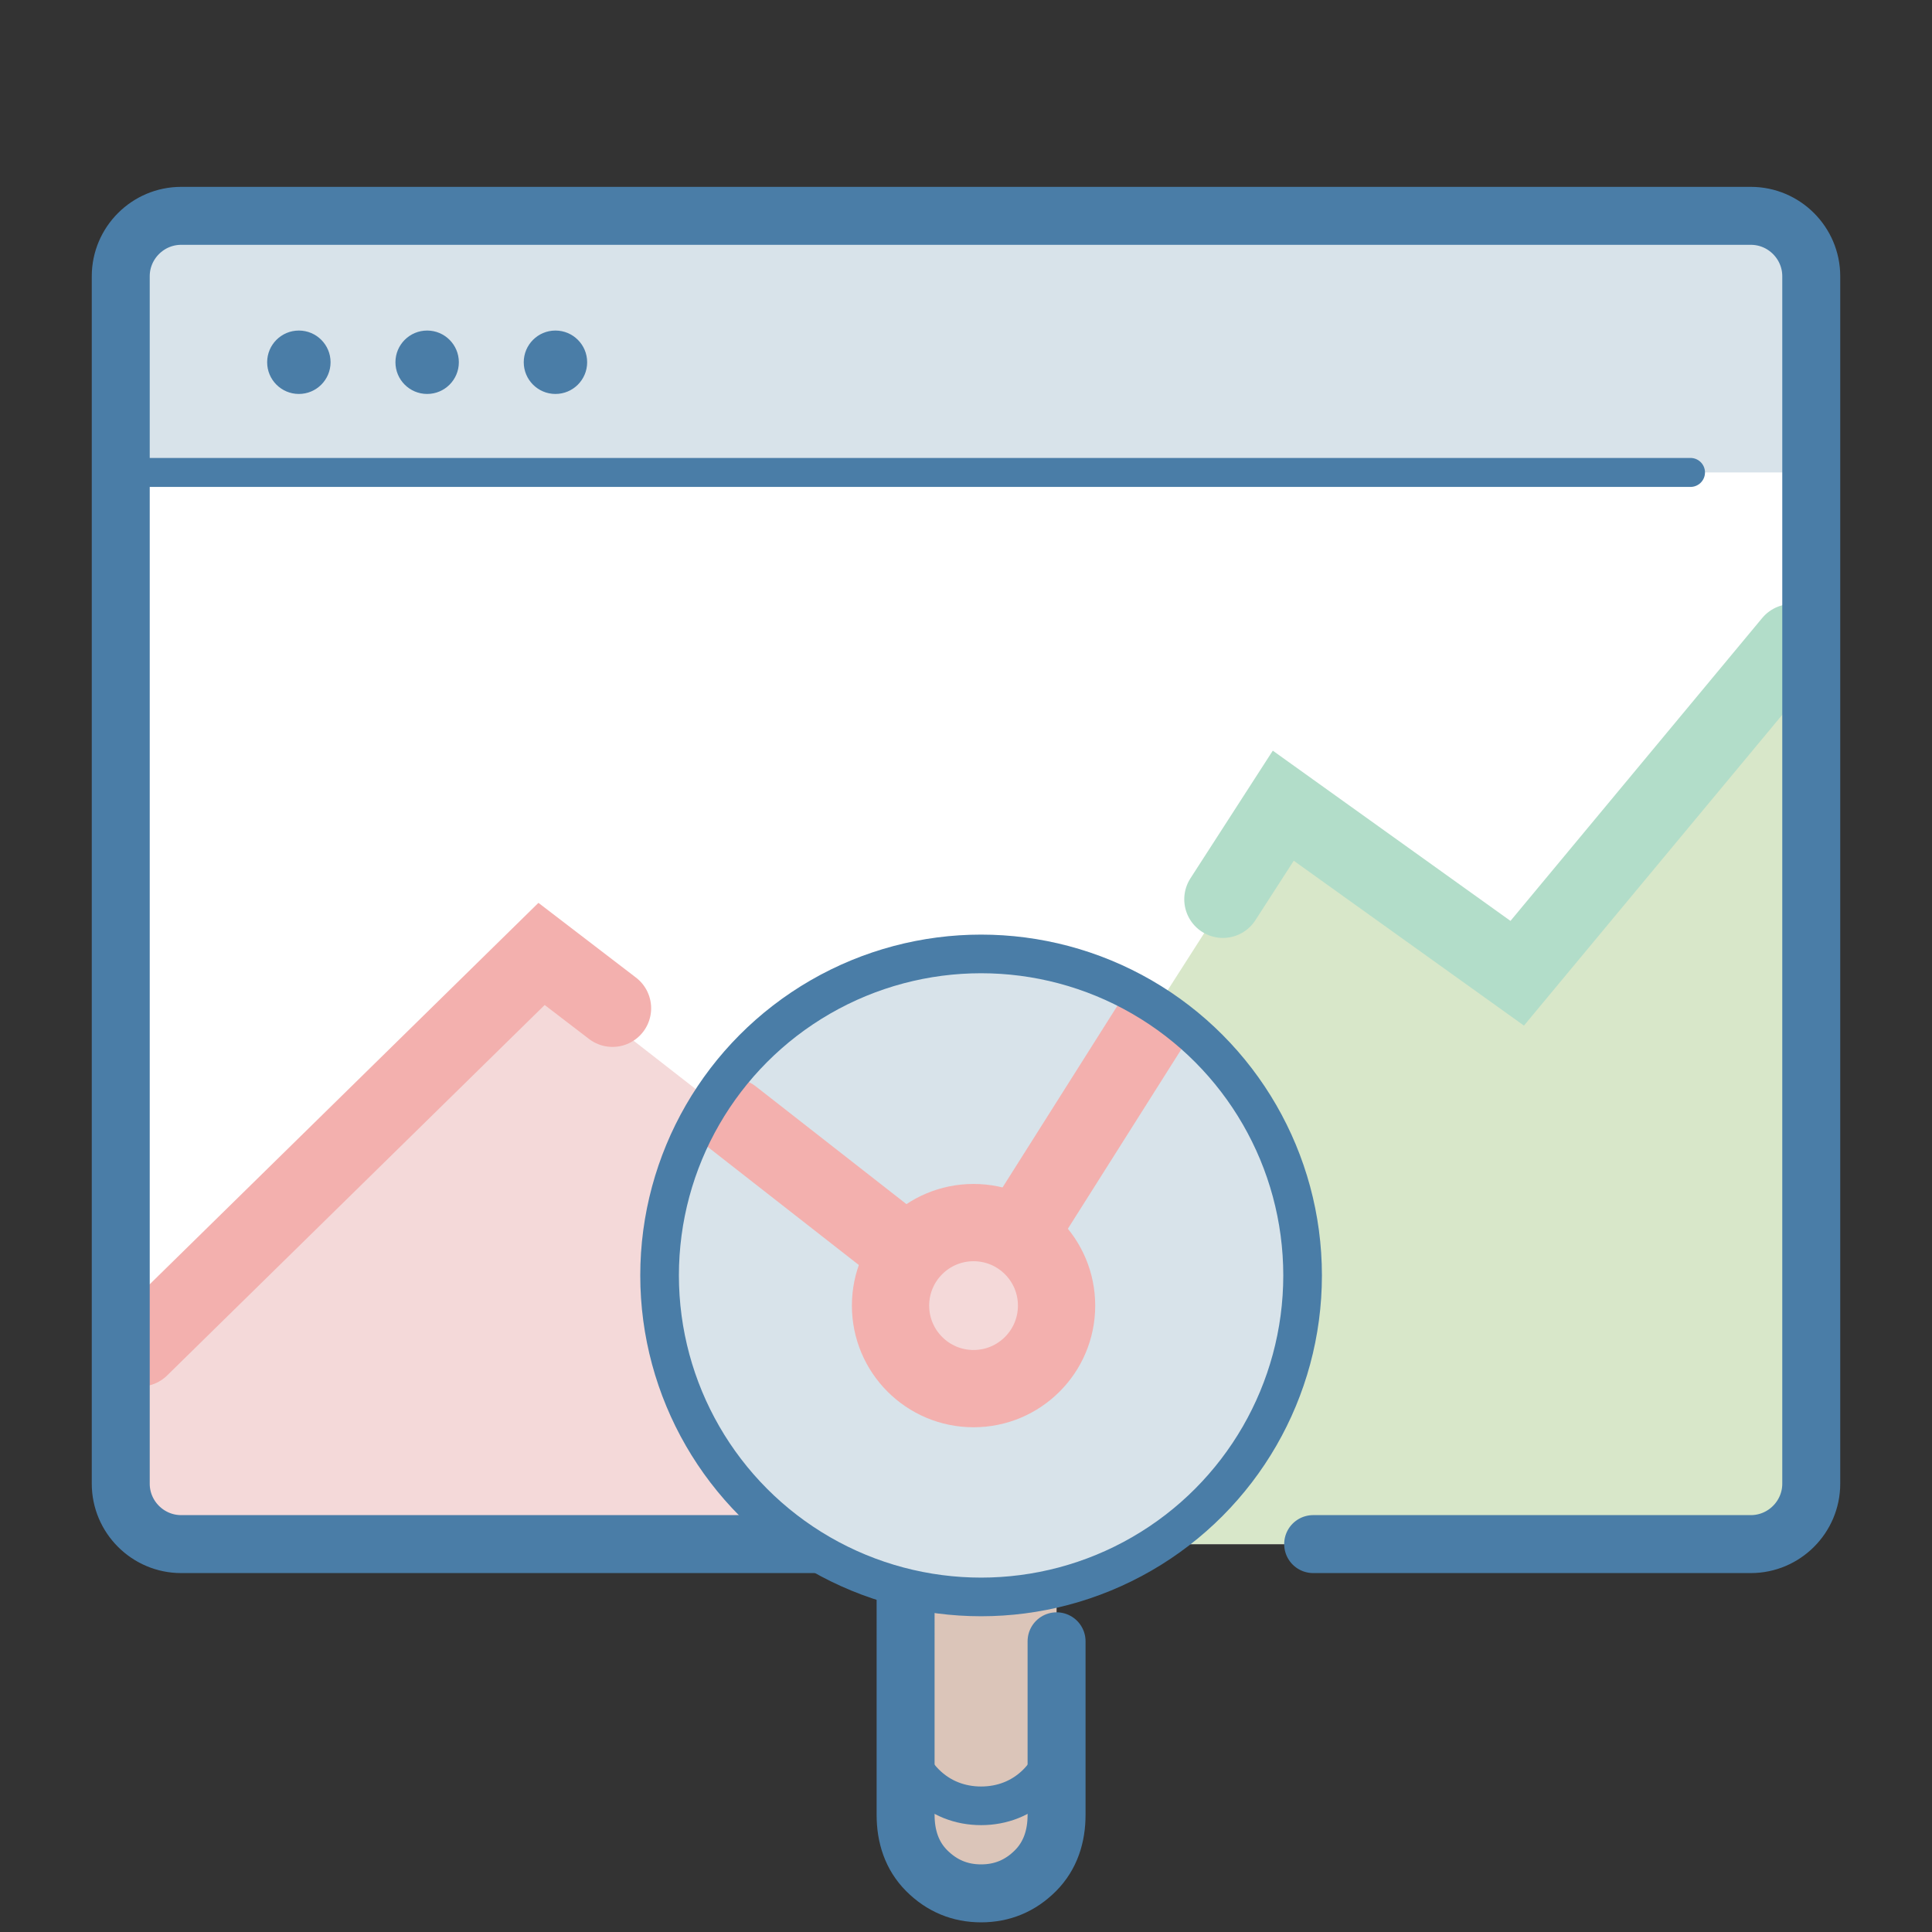 <?xml version="1.0" encoding="utf-8"?>
<!-- Generator: Adobe Illustrator 15.0.0, SVG Export Plug-In . SVG Version: 6.00 Build 0)  -->
<!DOCTYPE svg PUBLIC "-//W3C//DTD SVG 1.1//EN" "http://www.w3.org/Graphics/SVG/1.1/DTD/svg11.dtd">
<svg version="1.1" id="Layer_1" xmlns="http://www.w3.org/2000/svg" xmlns:xlink="http://www.w3.org/1999/xlink" x="0px" y="0px"
	 width="100px" height="100px" viewBox="0 0 100 100" enable-background="new 0 0 100 100" xml:space="preserve">
<rect x="0" y="0" width="100" height="100" fill="#333333" stroke="none"/>
<path fill="#D8E3EA" d="M93.75,76.797c0,1.719-1.406,3.125-3.125,3.125H9.375c-1.719,0-3.125-1.406-3.125-3.125v-62.5
	c0-1.719,1.406-3.125,3.125-3.125h81.25c1.719,0,3.125,1.406,3.125,3.125V76.797z"/>
<path fill="#FFFFFF" d="M90.625,79.922H9.375c-1.719,0-3.125-1.406-3.125-3.125V24.453h87.5v52.344
	C93.75,78.516,92.344,79.922,90.625,79.922z"/>
<path fill="#F4D9D9" d="M9.375,79.922h81.25c1.719,0,3.125-1.406,3.125-3.125V32.266L79.531,49.375l-12.109-8.672L50.391,67.578
	L27.031,49.375L6.25,69.766v7.031C6.25,78.516,7.656,79.922,9.375,79.922z"/>
<g display="none">
	<g display="inline">
		
			<line fill="none" stroke="#D8E3EA" stroke-width="2" stroke-linecap="round" stroke-miterlimit="10" x1="67.188" y1="48.672" x2="67.188" y2="43.984"/>
		
			<line fill="none" stroke="#D8E3EA" stroke-width="2" stroke-linecap="round" stroke-miterlimit="10" stroke-dasharray="7,7" x1="67.188" y1="39.297" x2="67.188" y2="31.484"/>
		
			<line fill="none" stroke="#D8E3EA" stroke-width="2" stroke-linecap="round" stroke-miterlimit="10" x1="67.188" y1="29.141" x2="67.188" y2="24.453"/>
	</g>
</g>
<g display="none">
	<g display="inline">
		
			<line fill="none" stroke="#D8E3EA" stroke-width="2" stroke-linecap="round" stroke-miterlimit="10" x1="78.906" y1="48.672" x2="78.906" y2="43.984"/>
		
			<line fill="none" stroke="#D8E3EA" stroke-width="2" stroke-linecap="round" stroke-miterlimit="10" stroke-dasharray="7,7" x1="78.906" y1="39.297" x2="78.906" y2="31.484"/>
		
			<line fill="none" stroke="#D8E3EA" stroke-width="2" stroke-linecap="round" stroke-miterlimit="10" x1="78.906" y1="29.141" x2="78.906" y2="24.453"/>
	</g>
</g>
<path fill="#D8E7C9" d="M90.625,79.922c1.719,0,3.125-1.406,3.125-3.125V32.266L79.531,49.375l-12.344-8.672L50,67.578v12.344
	H90.625z"/>
<g display="none">
	<g display="inline">
		
			<line fill="none" stroke="#D8E3EA" stroke-width="2" stroke-linecap="round" stroke-miterlimit="10" x1="27.344" y1="49.453" x2="27.344" y2="44.766"/>
		
			<line fill="none" stroke="#D8E3EA" stroke-width="2" stroke-linecap="round" stroke-miterlimit="10" stroke-dasharray="7,7" x1="27.344" y1="39.297" x2="27.344" y2="31.484"/>
		
			<line fill="none" stroke="#D8E3EA" stroke-width="2" stroke-linecap="round" stroke-miterlimit="10" x1="27.344" y1="29.141" x2="27.344" y2="24.453"/>
	</g>
</g>
<g display="none">
	<g display="inline">
		
			<line fill="none" stroke="#D8E3EA" stroke-width="2" stroke-linecap="round" stroke-miterlimit="10" x1="50" y1="50.234" x2="50" y2="47.109"/>
		
			<line fill="none" stroke="#D8E3EA" stroke-width="2" stroke-linecap="round" stroke-miterlimit="10" stroke-dasharray="8,8" x1="50" y1="40.859" x2="50" y2="30.703"/>
		
			<line fill="none" stroke="#D8E3EA" stroke-width="2" stroke-linecap="round" stroke-miterlimit="10" x1="50" y1="27.578" x2="50" y2="24.453"/>
	</g>
</g>
<polyline fill="none" stroke="#B2DDC9" stroke-width="4" stroke-linecap="round" stroke-miterlimit="10" points="63.297,46.547 
	66.422,41.703 78.531,50.375 92.75,33.266 "/>
<polyline fill="none" stroke="#F3B0AE" stroke-width="4" stroke-linecap="round" stroke-miterlimit="10" points="7.25,69.766 
	28.031,49.375 31.703,52.188 "/>
<path fill="none" stroke="#4A7DA7" stroke-width="3" stroke-linecap="round" stroke-miterlimit="10" d="M50.781,79.922H9.375
	c-1.719,0-3.125-1.406-3.125-3.125v-62.5c0-1.719,1.406-3.125,3.125-3.125h81.25c1.719,0,3.125,1.406,3.125,3.125v62.5
	c0,1.719-1.406,3.125-3.125,3.125H67.969"/>
<line fill="none" stroke="#4A7DA7" stroke-width="1.5" stroke-linecap="round" stroke-miterlimit="10" x1="6.25" y1="24.453" x2="87.5" y2="24.453"/>
<circle fill="#4A7DA7" cx="15.469" cy="18.75" r="1.641"/>
<circle fill="#4A7DA7" cx="22.109" cy="18.75" r="1.641"/>
<circle fill="#4A7DA7" cx="28.75" cy="18.75" r="1.641"/>
<path fill="#DBC5B9" d="M47.969,96.828c-0.781-0.781-1.094-1.797-1.094-2.891V80.891c0-1.094,0.313-2.109,1.094-2.891
	s1.719-1.172,2.813-1.172s2.031,0.391,2.813,1.172s1.094,1.797,1.094,2.891v13.047c0,1.094-0.313,2.109-1.094,2.891
	S51.875,98,50.781,98S48.75,97.609,47.969,96.828z"/>
<path fill="none" stroke="#4A7DA7" stroke-width="3" stroke-linecap="round" stroke-miterlimit="10" d="M54.688,84.953v8.984
	c0,1.094-0.313,2.109-1.094,2.891S51.875,98,50.781,98s-2.031-0.391-2.813-1.172s-1.094-1.797-1.094-2.891V80.891
	c0-1.094,0.313-2.109,1.094-2.891s1.719-1.172,2.813-1.172s2.031,0.313,2.813,1.094"/>
<path fill="none" stroke="#4A7DA7" stroke-width="2" stroke-linecap="round" stroke-miterlimit="10" d="M54.844,89.406
	c0,1.094-0.391,2.109-1.172,2.891s-1.797,1.172-2.891,1.172s-2.109-0.391-2.891-1.172s-1.172-1.797-1.172-2.891"/>
<circle fill="#D8E3EA" cx="50.781" cy="66.016" r="16.641"/>
<path fill="none" stroke="#F3B0AE" stroke-width="4" stroke-linecap="round" stroke-linejoin="round" stroke-miterlimit="10" d="
	M37.895,57.812c4.166,3.255,8.331,6.511,12.496,9.767c3.055-4.833,6.11-9.665,9.165-14.498"/>
<circle fill="none" stroke="#4A7DA7" stroke-width="2" stroke-miterlimit="10" cx="50.781" cy="66.016" r="16.641"/>
<circle fill="#F4D9D9" cx="50.391" cy="67.578" r="4.297"/>
<circle fill="none" stroke="#F3B0AE" stroke-width="4" stroke-linecap="round" stroke-linejoin="round" stroke-miterlimit="10" cx="50.391" cy="67.578" r="4.297"/>
</svg>
